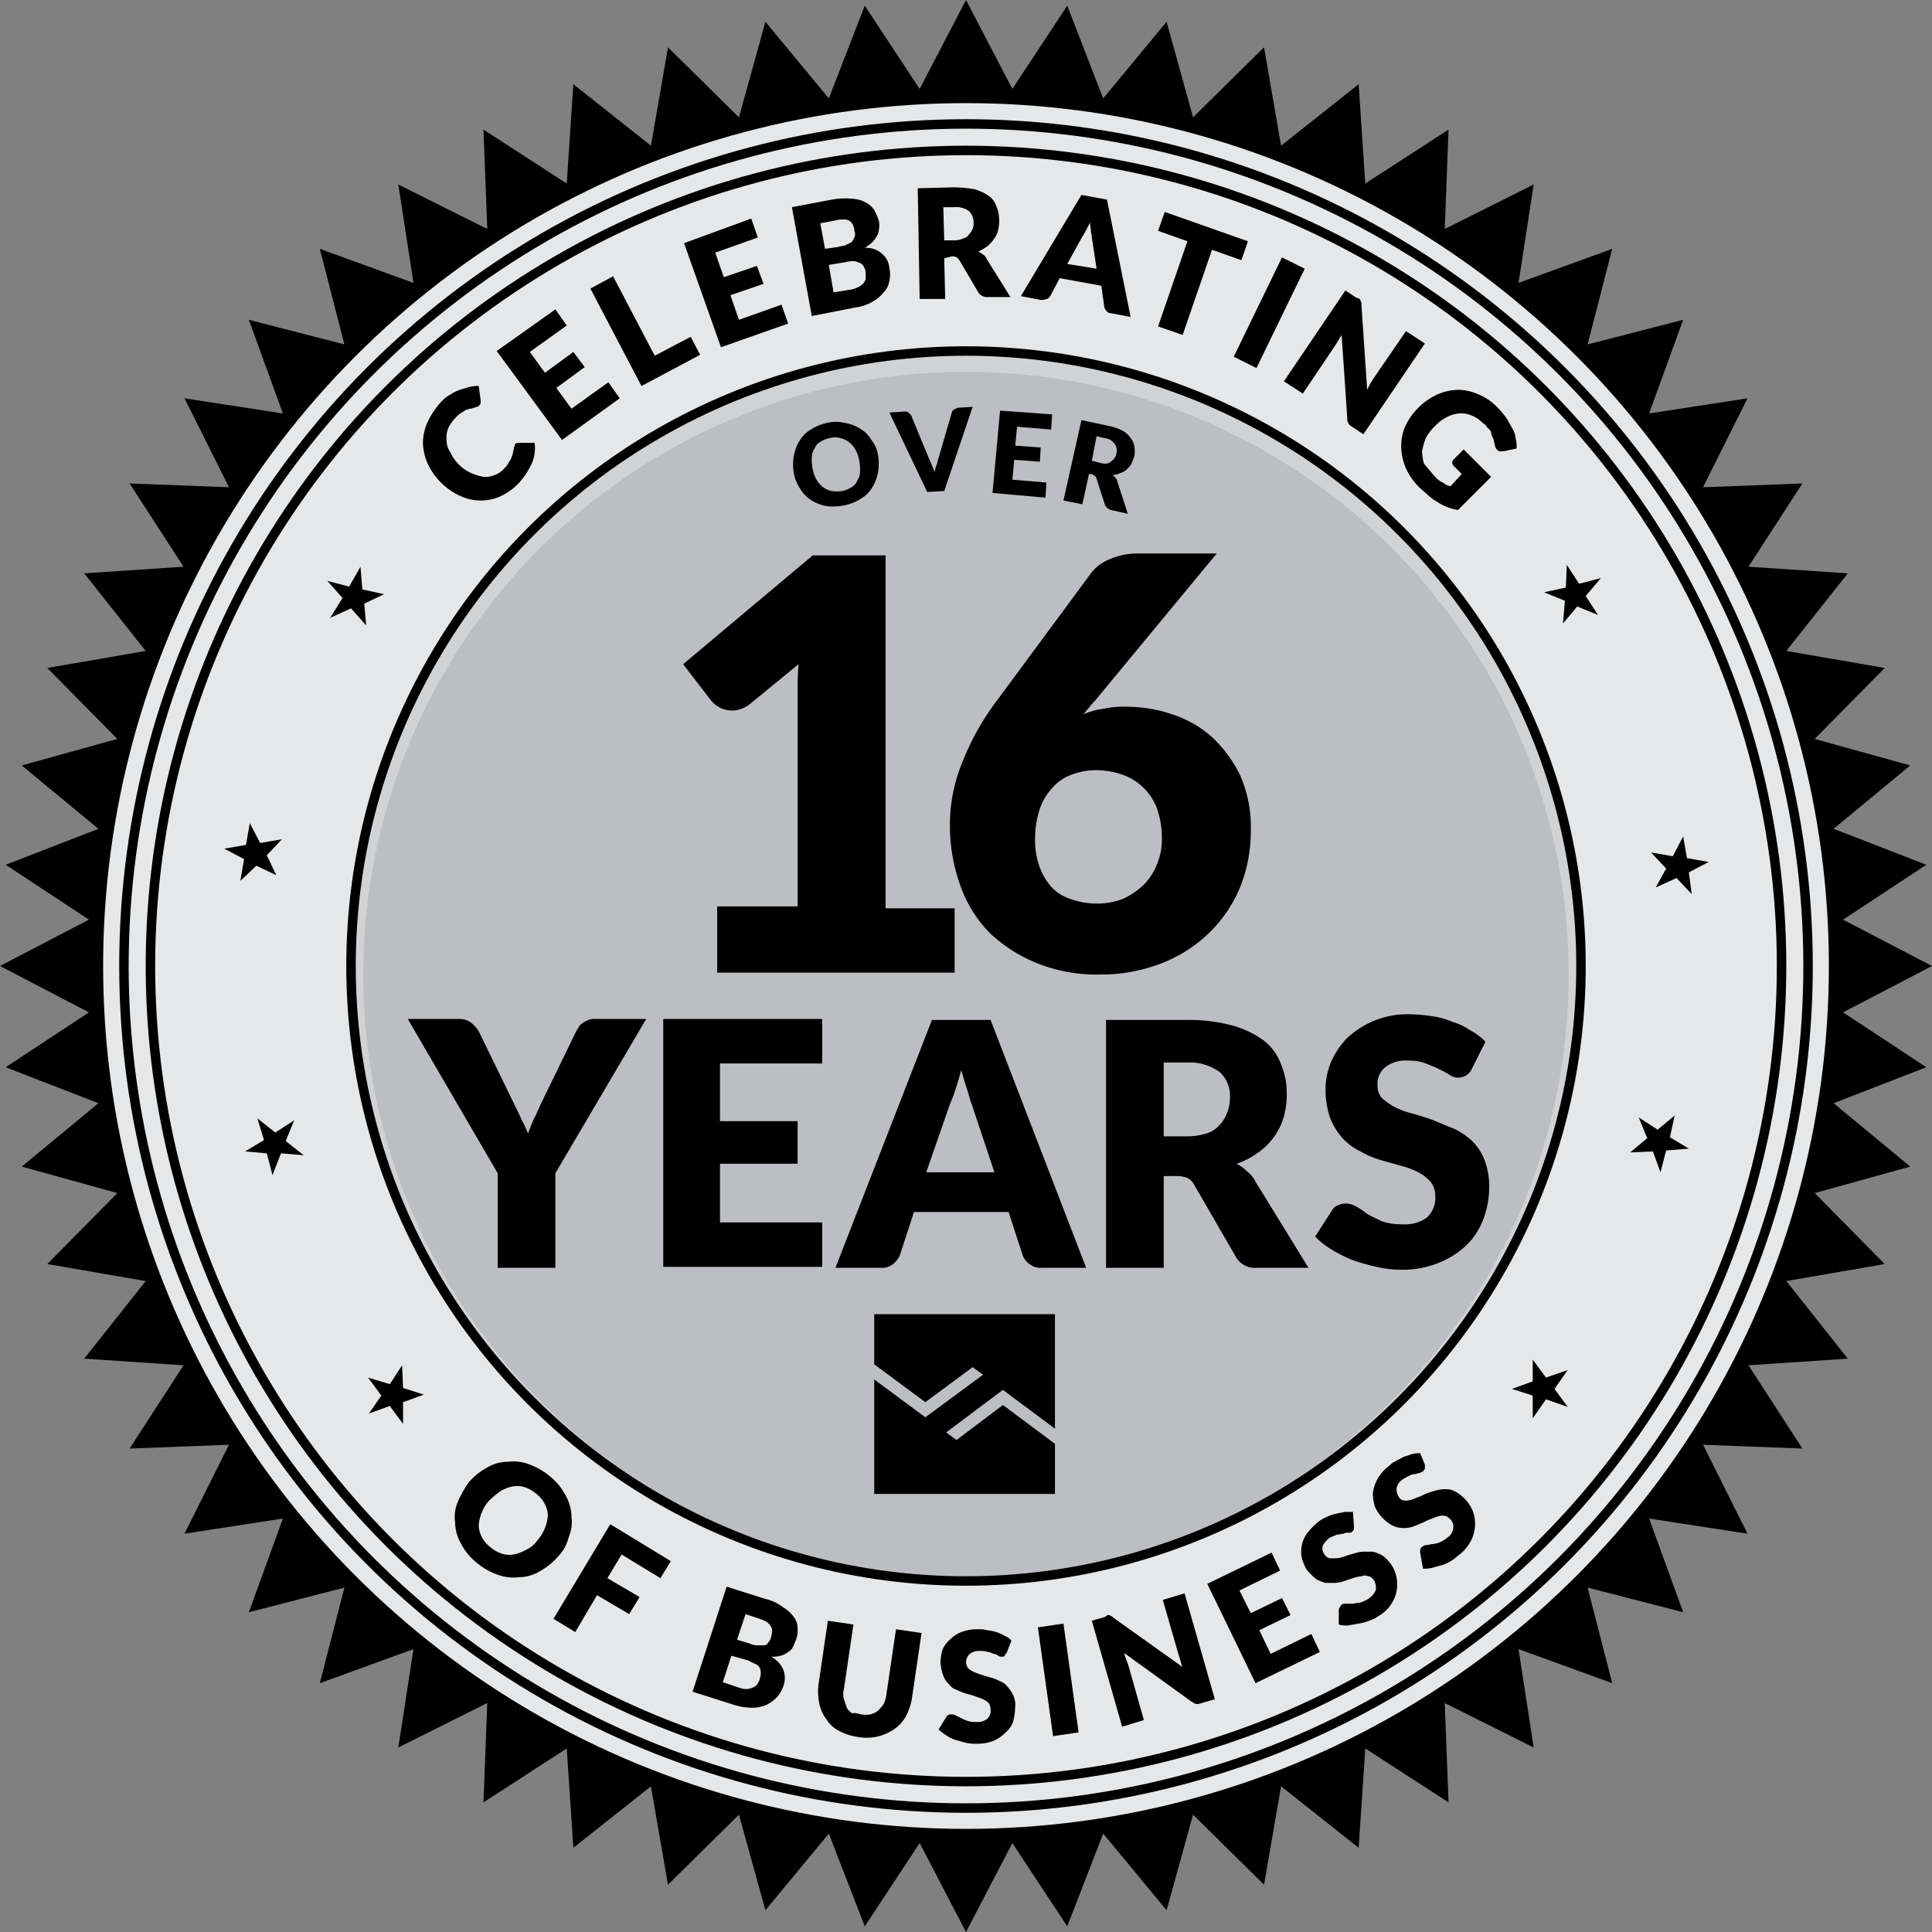 <svg xmlns="http://www.w3.org/2000/svg" xmlns:xlink="http://www.w3.org/1999/xlink" width="204.199" height="204.199" viewBox="0 0 204.199 204.199">
  <rect x="0" y="0" width="204.199" height="204.199" fill="#808080" stroke="none"/>
  <defs>
    <linearGradient id="linear-gradient" x1="9.776" y1="-8.684" x2="9.776" y2="-7.684" gradientUnits="objectBoundingBox">
      <stop offset="0" stop-color="#fff"/>
      <stop offset="0.496" stop-color="#bcbec0"/>
      <stop offset="1" stop-color="#e6e7e8"/>
    </linearGradient>
    <linearGradient id="linear-gradient-2" x1="13.515" y1="-12.185" x2="13.515" y2="-11.185" gradientUnits="objectBoundingBox">
      <stop offset="0" stop-color="#a7a9ac"/>
      <stop offset="1" stop-color="#d1d2d4"/>
    </linearGradient>
    <clipPath id="clip-path">
      <circle id="Ellipse_954" data-name="Ellipse 954" cx="65" cy="65" r="65" transform="translate(241 331)"/>
    </clipPath>
    <linearGradient id="linear-gradient-3" x1="13.781" y1="-12.433" x2="13.781" y2="-11.433" gradientUnits="objectBoundingBox">
      <stop offset="0" stop-color="#fff"/>
      <stop offset="1" stop-color="#bdbec1"/>
    </linearGradient>
  </defs>
  <g id="Foreground" transform="translate(-203.9 -293.9)">
    <path id="Path_35380" data-name="Path 35380" d="M399.2,437.5l-10.5.7,5.7,8.8-10.5-.4,4.7,9.4-10.4-1.6,3.6,9.9-10.1-2.6,2.6,10.1-9.9-3.6,1.6,10.4-9.4-4.7.4,10.5-8.8-5.7-.7,10.5-8.2-6.5-1.8,10.4-7.5-7.4-2.8,10.1-6.7-8.1-3.8,9.8-5.8-8.8-4.9,9.4-4.9-9.4-5.8,8.8-3.8-9.8-6.7,8.1L282,485.7l-7.5,7.4-1.8-10.4-8.2,6.5-.7-10.5-8.8,5.7.4-10.5-9.4,4.7,1.6-10.4-9.9,3.6,2.6-10.1-10.1,2.6,3.6-9.9L223.4,456l4.7-9.4-10.5.4,5.7-8.8-10.5-.7,6.5-8.2-10.4-1.8,7.4-7.5-10.1-2.8,8.1-6.7-9.8-3.8,8.8-5.8-9.4-4.9,9.4-4.9-8.8-5.8,9.8-3.8-8.1-6.7,10.1-2.8-7.4-7.5,10.4-1.8-6.5-8.2,10.5-.7-5.7-8.8,10.5.4-4.7-9.4,10.4,1.6-3.6-9.9,10.1,2.6-2.6-10.1,9.9,3.6L246,313.4l9.4,4.7-.4-10.5,8.8,5.7.7-10.5,8.2,6.5,1.8-10.4,7.5,7.4,2.8-10.1,6.7,8.1,3.8-9.8,5.8,8.8,4.9-9.4,4.9,9.4,5.8-8.8,3.8,9.8,6.7-8.1,2.8,10.1,7.5-7.4,1.8,10.4,8.2-6.5.7,10.5,8.8-5.7-.4,10.5,9.4-4.7-1.6,10.4,9.9-3.6-2.6,10.1,10.1-2.6-3.6,9.9,10.4-1.6-4.7,9.4,10.5-.4-5.7,8.8,10.5.7-6.5,8.2,10.4,1.8-7.4,7.5,10.1,2.8-8.1,6.7,9.8,3.8-8.8,5.8,9.4,4.9-9.4,4.9,8.8,5.8-9.8,3.8,8.1,6.7L395.7,420l7.4,7.5-10.4,1.8Z" fill-rule="evenodd"/>
    <circle id="Ellipse_950" data-name="Ellipse 950" cx="91.2" cy="91.2" r="91.2" transform="translate(214.8 304.8)" fill="url(#linear-gradient)"/>
    <circle id="Ellipse_951" data-name="Ellipse 951" cx="89" cy="89" r="89" transform="translate(217 307)" fill="none" stroke="#000" stroke-miterlimit="3.864" stroke-width="1"/>
    <circle id="Ellipse_952" data-name="Ellipse 952" cx="86.2" cy="86.2" r="86.2" transform="translate(219.8 309.8)" fill="none" stroke="#000" stroke-miterlimit="3.864" stroke-width="1"/>
    <g id="Group_48552" data-name="Group 48552">
      <circle id="Ellipse_953" data-name="Ellipse 953" cx="65" cy="65" r="65" transform="translate(241 331)" fill="url(#linear-gradient-2)"/>
      <g id="Group_48551" data-name="Group 48551" clip-path="url(#clip-path)">
        <path id="Path_35381" data-name="Path 35381" d="M242.3,396.9A63.7,63.7,0,1,1,306,460.6,63.675,63.675,0,0,1,242.3,396.9Z" fill-rule="evenodd" fill="url(#linear-gradient-3)"/>
      </g>
      <circle id="Ellipse_955" data-name="Ellipse 955" cx="65" cy="65" r="65" transform="translate(241 331)" fill="none" stroke="#000" stroke-miterlimit="3.864" stroke-width="1"/>
    </g>
    <path id="Path_35382" data-name="Path 35382" d="M369.1,359.8l.2-2.4-2.2-.9,2.3-.5.1-2.4,1.3,2,2.3-.6-1.6,1.9,1.3,2-2.2-.9Z" fill-rule="evenodd"/>
    <path id="Path_35383" data-name="Path 35383" d="M378.9,387.7l1.1-2-1.6-1.7,2.3.4,1.1-2.1.4,2.3,2.3.4-2.1,1.1.3,2.3-1.6-1.7Z" fill-rule="evenodd"/>
    <path id="Path_35384" data-name="Path 35384" d="M376.2,415.7l1.8-1.5-.9-2.2,2,1.3,1.8-1.5-.5,2.3,2,1.2-2.4.2-.6,2.3-.8-2.2Z" fill-rule="evenodd"/>
    <path id="Path_35385" data-name="Path 35385" d="M363.7,440.7l2.2-.8v-2.3l1.4,1.9,2.3-.8-1.4,2,1.4,1.9-2.3-.8-1.4,2v-2.4Z" fill-rule="evenodd"/>
    <path id="Path_35386" data-name="Path 35386" d="M246.4,438.2l.1,2.4,2.2.7-2.2.8v2.3l-1.4-1.9-2.2.8,1.3-1.9-1.4-1.9,2.3.7Z" fill-rule="evenodd"/>
    <path id="Path_35387" data-name="Path 35387" d="M235,412.3l-.9,2.2L236,416l-2.4-.2-.9,2.3-.6-2.3-2.3-.2,2-1.2-.7-2.3,1.9,1.5Z" fill-rule="evenodd"/>
    <path id="Path_35388" data-name="Path 35388" d="M233.7,382.6l-1.6,1.7,1,2.1-2.1-1-1.7,1.6.4-2.3-2.1-1.1,2.3-.4.4-2.3,1.1,2.1Z" fill-rule="evenodd"/>
    <path id="Path_35389" data-name="Path 35389" d="M244.5,356.7l-2.1,1,.2,2.3-1.6-1.8-2.2,1,1.3-2.1-1.6-1.8,2.3.6,1.2-2.1.2,2.4Z" fill-rule="evenodd"/>
    <g id="Group_48553" data-name="Group 48553">
      <path id="Path_35390" data-name="Path 35390" d="M279.7,389.7h8.5V367.5c0-1.1,0-2.2.1-3.4l-5,4.1a3.329,3.329,0,0,1-1,.6,2.92,2.92,0,0,1-.9.2,3.194,3.194,0,0,1-1.4-.3,3.514,3.514,0,0,1-.9-.7l-3-3.9,13.7-11.5h7.7v37.3h7.3v6.8H279.7v-7Z"/>
      <path id="Path_35391" data-name="Path 35391" d="M323.1,368.6a14.961,14.961,0,0,1,4.7.8,11.771,11.771,0,0,1,4.2,2.4,14.027,14.027,0,0,1,3,4.1,13.522,13.522,0,0,1,1.1,5.9,15.754,15.754,0,0,1-1.1,5.8,14.428,14.428,0,0,1-3.2,4.8,14.973,14.973,0,0,1-5.1,3.3,17.617,17.617,0,0,1-6.6,1.2,16.9,16.9,0,0,1-6.6-1.2,15.9,15.9,0,0,1-5-3.2,13.6,13.6,0,0,1-3.1-5,18.676,18.676,0,0,1-1.1-6.4,17.241,17.241,0,0,1,1.3-6.6,27.436,27.436,0,0,1,3.7-6.6l9.9-13.4a4.584,4.584,0,0,1,2-1.5,7.306,7.306,0,0,1,3-.6h8.3L319.6,368a4.349,4.349,0,0,0-.6.7c-.2.2-.4.5-.6.7a7.945,7.945,0,0,1,2.2-.6A10.144,10.144,0,0,1,323.1,368.6Zm-9.8,13.8a8.475,8.475,0,0,0,.4,2.9,6.6,6.6,0,0,0,1.2,2.2,4.581,4.581,0,0,0,2.1,1.4,8.362,8.362,0,0,0,2.9.5,7.635,7.635,0,0,0,2.7-.5,8.554,8.554,0,0,0,2.2-1.5,6.355,6.355,0,0,0,1.4-2.2,6.632,6.632,0,0,0,.5-2.8,9.427,9.427,0,0,0-.5-3,6.01,6.01,0,0,0-3.6-3.6,8.808,8.808,0,0,0-2.9-.5,7.512,7.512,0,0,0-2.6.5,4.831,4.831,0,0,0-2,1.4,6.113,6.113,0,0,0-1.3,2.2A9.928,9.928,0,0,0,313.3,382.4Z"/>
    </g>
    <g id="Group_48554" data-name="Group 48554">
      <path id="Path_35392" data-name="Path 35392" d="M262.6,417.9v10h-6.1v-10L247,401.6h5.4a2.01,2.01,0,0,1,1.3.4,3.45,3.45,0,0,1,.8.9l3.7,7.6c.3.6.6,1.2.8,1.7a10.1,10.1,0,0,1,.7,1.5l.6-1.5c.3-.5.5-1.1.8-1.7l3.7-7.6c.1-.2.2-.3.3-.5s.3-.3.4-.4a3.327,3.327,0,0,1,.6-.3,1.483,1.483,0,0,1,.7-.1h5.4Z"/>
      <path id="Path_35393" data-name="Path 35393" d="M290.8,401.6v4.7H280v6.1h8.2v4.5H280v6.2h10.8v4.7H274V401.6h16.8Z"/>
      <path id="Path_35394" data-name="Path 35394" d="M318.7,427.9H314a1.844,1.844,0,0,1-1.3-.4,2.016,2.016,0,0,1-.7-.9l-1.5-4.6h-10l-1.5,4.6a2.757,2.757,0,0,1-.7.9,1.844,1.844,0,0,1-1.3.4h-4.8l10.2-26.2h6.2Zm-16.9-10.1H309l-2.4-7.2c-.2-.5-.3-1-.5-1.6s-.4-1.3-.6-2c-.2.7-.4,1.4-.6,2a13.779,13.779,0,0,1-.6,1.6Z"/>
      <path id="Path_35395" data-name="Path 35395" d="M326.9,418.2v9.7h-6.1V401.7h8.5a17.749,17.749,0,0,1,4.9.6,10.148,10.148,0,0,1,3.3,1.6,5.552,5.552,0,0,1,1.8,2.5,7.791,7.791,0,0,1,.6,3.1,8.752,8.752,0,0,1-.3,2.4,6.97,6.97,0,0,1-2.7,3.8,8.36,8.36,0,0,1-2.3,1.2,4.441,4.441,0,0,1,1.1.8,3.126,3.126,0,0,1,.9,1.1l5.6,9.1h-5.5a2.3,2.3,0,0,1-2.2-1.2l-4.4-7.6a1.576,1.576,0,0,0-.7-.7,3.087,3.087,0,0,0-1.1-.2Zm0-4.2h2.4a6.649,6.649,0,0,0,2.1-.3,2.845,2.845,0,0,0,1.4-.9,3.528,3.528,0,0,0,.8-1.3,4.145,4.145,0,0,0,.3-1.6,3.387,3.387,0,0,0-1.1-2.7,5.408,5.408,0,0,0-3.5-1h-2.4V414Z"/>
      <path id="Path_35396" data-name="Path 35396" d="M359.4,407a1.7,1.7,0,0,1-.6.6,1.884,1.884,0,0,1-.8.2,1.613,1.613,0,0,1-.9-.3,10.907,10.907,0,0,0-1.1-.6c-.4-.2-.9-.4-1.4-.6a4.844,4.844,0,0,0-1.8-.3,3.56,3.56,0,0,0-2.5.7,2.319,2.319,0,0,0-.8,2,1.9,1.9,0,0,0,.5,1.3,7.3,7.3,0,0,0,1.3.9,8.391,8.391,0,0,0,1.9.7c.7.2,1.4.4,2.2.7.7.3,1.4.6,2.2.9a8.015,8.015,0,0,1,1.9,1.3,5.778,5.778,0,0,1,1.3,2,7.782,7.782,0,0,1,.5,2.8,9.737,9.737,0,0,1-.6,3.4,7.5,7.5,0,0,1-1.8,2.8,9.067,9.067,0,0,1-3,1.9,10.187,10.187,0,0,1-4,.7,11.343,11.343,0,0,1-2.5-.3,23.346,23.346,0,0,1-2.5-.7,15.054,15.054,0,0,1-2.2-1.1,8.621,8.621,0,0,1-1.8-1.4l1.8-2.8a1.024,1.024,0,0,1,.6-.5,1.884,1.884,0,0,1,.8-.2,2.28,2.28,0,0,1,1.1.3,8.345,8.345,0,0,1,1.2.8c.5.3,1,.5,1.6.8a6.648,6.648,0,0,0,2.1.3,4.023,4.023,0,0,0,2.6-.7,2.869,2.869,0,0,0,.9-2.3,2.456,2.456,0,0,0-.5-1.5,4.485,4.485,0,0,0-1.3-1,8.391,8.391,0,0,0-1.9-.7l-2.1-.6a9.494,9.494,0,0,1-2.1-.9,6.222,6.222,0,0,1-1.9-1.4,7.434,7.434,0,0,1-1.3-2.1,9.139,9.139,0,0,1-.5-3.1,7.534,7.534,0,0,1,.6-2.9,8.518,8.518,0,0,1,1.7-2.5,9.3,9.3,0,0,1,6.6-2.5,16.412,16.412,0,0,1,2.3.2,7.945,7.945,0,0,1,2.2.6,6.633,6.633,0,0,1,1.9.9,6.1,6.1,0,0,1,1.6,1.2Z"/>
    </g>
    <g id="Group_48555" data-name="Group 48555">
      <path id="Path_35397" data-name="Path 35397" d="M258.4,340.8a.349.349,0,0,1,.2-.1h1.8a4.086,4.086,0,0,1-.3,2.2,8.532,8.532,0,0,1-1.4,2.1,6.606,6.606,0,0,1-2,1.4,5.223,5.223,0,0,1-2.1.4,5.375,5.375,0,0,1-2.1-.5,7.024,7.024,0,0,1-3.4-3.4,5.852,5.852,0,0,1-.5-2.2,5.45,5.45,0,0,1,.5-2.2,8.533,8.533,0,0,1,1.4-2.1,3.915,3.915,0,0,1,1-.8,4.671,4.671,0,0,1,1-.5c.3-.1.7-.2,1-.3a3.4,3.4,0,0,1,1-.1l.2,1.5v.3c0,.1-.1.2-.2.3s-.1.1-.2.1-.2.1-.3.1-.2.1-.4.1c-.1,0-.3.1-.4.1-.2.1-.3.2-.5.3a2.652,2.652,0,0,0-.6.5,4.44,4.44,0,0,0-.8,1.1,2.745,2.745,0,0,0-.2,1.3,2.2,2.2,0,0,0,.4,1.3,4.419,4.419,0,0,0,2.2,2.2,6.468,6.468,0,0,0,1.3.4,2.537,2.537,0,0,0,1.2-.2,2.286,2.286,0,0,0,1-.7,1.755,1.755,0,0,0,.4-.5c.1-.2.2-.3.3-.5s.1-.3.2-.5c0-.2.1-.4.1-.6,0-.1,0-.2.1-.2C258.3,340.9,258.3,340.8,258.4,340.8Z"/>
      <path id="Path_35398" data-name="Path 35398" d="M262.6,326.6l1.2,1.7-3.9,2.8,1.6,2.2,3-2.2,1.2,1.6-3,2.2,1.6,2.2,3.9-2.8,1.2,1.7-6.1,4.4-6.9-9.4Z"/>
      <path id="Path_35399" data-name="Path 35399" d="M273.1,331.5l3.8-2,1,1.9-6.2,3.3-5.4-10.3,2.4-1.3Z"/>
      <path id="Path_35400" data-name="Path 35400" d="M283.3,317l.7,2-4.5,1.6.9,2.6,3.5-1.2.7,1.9-3.5,1.2.9,2.6,4.5-1.6.7,2-7.1,2.5-3.9-11Z"/>
      <path id="Path_35401" data-name="Path 35401" d="M289.7,327.3l-2.1-11.5,4.2-.8a7.736,7.736,0,0,1,2.1-.1,3.313,3.313,0,0,1,1.5.4,2.361,2.361,0,0,1,.9.8,6.116,6.116,0,0,1,.5,1.2,2.152,2.152,0,0,1,0,.8,1.445,1.445,0,0,1-.2.7,3.039,3.039,0,0,1-.5.7,5.548,5.548,0,0,1-.8.6,2.445,2.445,0,0,1,1.8.6,2.195,2.195,0,0,1,.8,1.5,3.3,3.3,0,0,1,0,1.4,2.281,2.281,0,0,1-.6,1.2,4,4,0,0,1-1.2,1,4.78,4.78,0,0,1-1.8.6Zm1.4-7.1,1.4-.2c.3-.1.6-.1.8-.2l.6-.3a2.185,2.185,0,0,0,.3-.5.846.846,0,0,0,0-.7,1.445,1.445,0,0,0-.2-.7.781.781,0,0,0-.4-.4,1.268,1.268,0,0,0-.6-.1,2.485,2.485,0,0,0-.8.1l-1.6.3Zm.4,1.7.5,2.9,1.9-.3a3.386,3.386,0,0,0,.8-.3,2.181,2.181,0,0,0,.5-.4c.1-.2.2-.3.2-.5v-.6a1.421,1.421,0,0,0-.2-.6.781.781,0,0,0-.4-.4,4.169,4.169,0,0,0-.6-.2,3.444,3.444,0,0,0-.9.1Z"/>
      <path id="Path_35402" data-name="Path 35402" d="M303.7,321.2l.1,4.3h-2.7l-.2-11.7,3.8-.1a13.785,13.785,0,0,1,2.2.2,5.225,5.225,0,0,1,1.5.7,2.1,2.1,0,0,1,.8,1.1,3.194,3.194,0,0,1,.3,1.4,4.1,4.1,0,0,1-.1,1.1,2.471,2.471,0,0,1-.4.9,5.008,5.008,0,0,1-.7.8,8.794,8.794,0,0,1-1,.6,2.187,2.187,0,0,1,.5.3,1,1,0,0,1,.4.5l2.5,4h-2.4a1.1,1.1,0,0,1-1-.5l-2-3.4c-.1-.1-.2-.3-.3-.3a.749.749,0,0,0-.5-.1Zm0-1.9h1.1a2,2,0,0,0,.9-.2.918.918,0,0,0,.6-.4,2.092,2.092,0,0,0,.4-.6,1.7,1.7,0,0,0,.1-.7,1.656,1.656,0,0,0-.5-1.2,2.364,2.364,0,0,0-1.6-.4h-1.1Z"/>
      <path id="Path_35403" data-name="Path 35403" d="M323.4,327.4l-2.1-.4a.55.55,0,0,1-.5-.3.764.764,0,0,1-.2-.5l-.3-2.1-4.4-.8-1,1.9c-.1.1-.2.3-.4.3a1.268,1.268,0,0,1-.6.1l-2.1-.4,6.4-10.7,2.7.5Zm-6.7-5.6,3.1.5-.5-3.3c0-.2-.1-.5-.1-.7,0-.3-.1-.6-.1-.9a5.937,5.937,0,0,1-.4.8,4.349,4.349,0,0,1-.4.7Z"/>
      <path id="Path_35404" data-name="Path 35404" d="M335.8,319.4l-.7,2-3.1-1.1-3.1,9-2.6-.9,3.1-9-3.1-1.1.7-2Z"/>
      <path id="Path_35405" data-name="Path 35405" d="M336.7,332.8l-2.4-1.2,5.1-10.5,2.4,1.2Z"/>
      <path id="Path_35406" data-name="Path 35406" d="M347.6,325.5c.1.1.1.1.1.2s.1.1.1.2v.3l.6,8.9.3-.6c.1-.2.2-.3.3-.5l3.5-5.1,2,1.3-6.5,9.6-1.2-.8a.781.781,0,0,1-.4-.4.749.749,0,0,1-.1-.5l-.6-8.8c-.1.2-.2.3-.3.5s-.2.3-.3.5l-3.5,5.2-2-1.3,6.5-9.6,1.2.8A.438.438,0,0,1,347.6,325.5Z"/>
      <path id="Path_35407" data-name="Path 35407" d="M355.6,344.3a2.1,2.1,0,0,0,.8.6,2.01,2.01,0,0,0,.8.4l1.2-1.3-.8-.8a.52.52,0,0,1-.2-.4.367.367,0,0,1,.1-.3l1.1-1.1,2.9,2.9-3.5,3.5a4.509,4.509,0,0,1-1.1-.3,4.671,4.671,0,0,1-1-.5,6.07,6.07,0,0,1-1-.7c-.3-.3-.7-.6-1-.9a6.606,6.606,0,0,1-1.4-2,5.852,5.852,0,0,1-.5-2.2,5.382,5.382,0,0,1,.4-2.2,7.024,7.024,0,0,1,3.4-3.4,5.852,5.852,0,0,1,2.2-.5,5.45,5.45,0,0,1,2.2.5,5.848,5.848,0,0,1,2.1,1.5,10.627,10.627,0,0,1,.9,1.1c.2.4.4.7.6,1.1a2.235,2.235,0,0,1,.3,1,3.4,3.4,0,0,1,.1,1l-1.4.3h-.4c-.1,0-.2-.1-.3-.2a.764.764,0,0,1-.2-.5c-.1-.2-.1-.5-.2-.7a1.421,1.421,0,0,1-.2-.6,1,1,0,0,0-.4-.5,1.2,1.2,0,0,0-.5-.5,3.166,3.166,0,0,0-1.2-.8,2.745,2.745,0,0,0-1.3-.2,3.259,3.259,0,0,0-1.3.4,4.7,4.7,0,0,0-1.2.9,5.669,5.669,0,0,0-1,1.3,7.365,7.365,0,0,0-.4,1.4,5.852,5.852,0,0,0,.2,1.3C355,343.6,355.3,344,355.6,344.3Z"/>
    </g>
    <g id="Group_48556" data-name="Group 48556">
      <path id="Path_35408" data-name="Path 35408" d="M262.8,458.5a7.006,7.006,0,0,1-1.9,1.5,4.282,4.282,0,0,1-2.2.6,4.735,4.735,0,0,1-2.3-.3,7.1,7.1,0,0,1-2.2-1.3,6.155,6.155,0,0,1-1.6-2,4.559,4.559,0,0,1-.6-2.2,4.086,4.086,0,0,1,.3-2.2,11.252,11.252,0,0,1,1.2-2.1,7.005,7.005,0,0,1,1.9-1.5,4.282,4.282,0,0,1,2.2-.6,4.594,4.594,0,0,1,2.3.3,7.1,7.1,0,0,1,2.2,1.3,6.154,6.154,0,0,1,1.6,2,4.559,4.559,0,0,1,.6,2.2,4.219,4.219,0,0,1-.3,2.2A4.451,4.451,0,0,1,262.8,458.5Zm-2.1-1.8a4.422,4.422,0,0,0,1.1-2.6,2.663,2.663,0,0,0-.3-1.2,3.126,3.126,0,0,0-.9-1.1,3.746,3.746,0,0,0-1.2-.7,2.769,2.769,0,0,0-1.3-.1,4.284,4.284,0,0,0-1.3.5,10.592,10.592,0,0,0-1.2,1,4.423,4.423,0,0,0-1.1,2.6,2.663,2.663,0,0,0,.3,1.2,3.126,3.126,0,0,0,.9,1.1,3.746,3.746,0,0,0,1.2.7,2.769,2.769,0,0,0,1.3.1,4.284,4.284,0,0,0,1.3-.5A2.94,2.94,0,0,0,260.7,456.7Z"/>
      <path id="Path_35409" data-name="Path 35409" d="M274.8,458.9l-1.1,1.8-4.1-2.5-1.5,2.5,3.4,2-1.1,1.8-3.4-2-2.3,3.9-2.3-1.4,6-10Z"/>
      <path id="Path_35410" data-name="Path 35410" d="M277.1,472.7l3.6-11.1,4.1,1.3a4.8,4.8,0,0,1,1.9.9,3.644,3.644,0,0,1,1.1,1,1.922,1.922,0,0,1,.4,1.2,2.953,2.953,0,0,1-.2,1.3c-.1.2-.2.5-.3.7a1.2,1.2,0,0,1-.5.5,2.01,2.01,0,0,1-.8.4,3.083,3.083,0,0,1-1,.1,2.853,2.853,0,0,1,1.3,1.4,2.479,2.479,0,0,1,0,1.7,3.458,3.458,0,0,1-.7,1.2,4.44,4.44,0,0,1-1.1.8,4.012,4.012,0,0,1-1.5.3,6.8,6.8,0,0,1-1.9-.3Zm4.1-3.8-.9,2.8,1.8.6a1.794,1.794,0,0,0,1.5-.1.781.781,0,0,0,.4-.4c.1-.2.2-.3.2-.5a1.268,1.268,0,0,0,.1-.6.9.9,0,0,0-.1-.5.781.781,0,0,0-.4-.4,5.9,5.9,0,0,1-.8-.4Zm.6-1.7,1.3.4a2.353,2.353,0,0,0,.8.2h.7a.55.55,0,0,0,.5-.3,1.14,1.14,0,0,0,.3-.6,1.952,1.952,0,0,0,.1-.7.764.764,0,0,0-.2-.5c-.1-.2-.3-.3-.4-.4a4.872,4.872,0,0,0-.7-.3l-1.5-.5Z"/>
      <path id="Path_35411" data-name="Path 35411" d="M294.9,475.1a3.333,3.333,0,0,0,1,0,2.01,2.01,0,0,0,.8-.4,4.349,4.349,0,0,0,.6-.7,3.545,3.545,0,0,0,.3-1.1l1-6.8,2.7.4-1,6.8a6.033,6.033,0,0,1-.6,1.9,4.071,4.071,0,0,1-1.2,1.4,5.305,5.305,0,0,1-1.7.8,4.893,4.893,0,0,1-2.1.1,5.869,5.869,0,0,1-2-.6,3.325,3.325,0,0,1-1.4-1.2,4.465,4.465,0,0,1-.8-1.7,6.559,6.559,0,0,1-.1-2l1-6.8,2.7.4-1,6.8a2.045,2.045,0,0,0,0,1.1l.3.9a1.7,1.7,0,0,0,.6.6C294.2,474.9,294.5,475,294.9,475.1Z"/>
      <path id="Path_35412" data-name="Path 35412" d="M310.3,468.6c-.1.1-.2.2-.2.3a.367.367,0,0,1-.3.1.6.6,0,0,1-.4-.1.764.764,0,0,0-.5-.2,1.421,1.421,0,0,0-.6-.2,1.949,1.949,0,0,0-.8-.1,1.609,1.609,0,0,0-1.1.3,1.268,1.268,0,0,0-.4.9,1.421,1.421,0,0,0,.2.6,2.092,2.092,0,0,0,.6.4,6.886,6.886,0,0,0,.8.3c.3.1.6.2,1,.3a4.179,4.179,0,0,1,1,.4,1.555,1.555,0,0,1,.8.6,3.49,3.49,0,0,1,.6.9,2.345,2.345,0,0,1,.2,1.2,7.719,7.719,0,0,1-.2,1.5,2.55,2.55,0,0,1-.8,1.2,4.276,4.276,0,0,1-1.3.9,4.844,4.844,0,0,1-1.8.3,4.1,4.1,0,0,1-1.1-.1c-.4-.1-.7-.2-1.1-.3a3.128,3.128,0,0,1-1-.5,5.546,5.546,0,0,1-.8-.6l.8-1.3c.1-.1.1-.2.2-.2a.367.367,0,0,1,.3-.1.9.9,0,0,1,.5.1l.6.3a4.872,4.872,0,0,0,.7.3,2.768,2.768,0,0,0,.9.1,1.609,1.609,0,0,0,1.1-.3,1.16,1.16,0,0,0,.4-1,1.445,1.445,0,0,0-.2-.7,2.092,2.092,0,0,0-.6-.4,6.886,6.886,0,0,0-.8-.3c-.3-.1-.6-.2-1-.3a6.9,6.9,0,0,1-1-.4,1.555,1.555,0,0,1-.8-.6,2.034,2.034,0,0,1-.6-.9,4.876,4.876,0,0,1-.3-1.4,5.852,5.852,0,0,1,.2-1.3,2.836,2.836,0,0,1,.8-1.1,3.6,3.6,0,0,1,1.2-.8,4.671,4.671,0,0,1,1.7-.3,3.083,3.083,0,0,1,1,.1,4.549,4.549,0,0,1,1.9.6,1.794,1.794,0,0,1,.7.5Z"/>
      <path id="Path_35413" data-name="Path 35413" d="M317.9,477l-2.7.4-1.6-11.5,2.7-.4Z"/>
      <path id="Path_35414" data-name="Path 35414" d="M320.9,464.6h.2c.1,0,.1,0,.2.1.1,0,.2.1.3.2l7.3,5.2a1.421,1.421,0,0,1-.2-.6c-.1-.2-.1-.4-.2-.6l-1.7-5.9,2.3-.7,3.2,11.2-1.4.4a1.087,1.087,0,0,1-.5.1c-.2,0-.3-.1-.5-.2l-7.2-5.2c.1.2.1.4.2.6s.1.4.2.5l1.7,6-2.3.7-3.2-11.2,1.4-.4C320.8,464.7,320.9,464.7,320.9,464.6Z"/>
      <path id="Path_35415" data-name="Path 35415" d="M338.3,458l.9,1.9-4.3,2.1,1.2,2.4,3.3-1.6.9,1.8-3.3,1.6,1.2,2.5,4.3-2.1.9,1.9-6.8,3.3-5.1-10.5Z"/>
      <path id="Path_35416" data-name="Path 35416" d="M347,455.1v.4c0,.1-.1.2-.2.3s-.2.1-.4.1a.9.9,0,0,0-.5.1c-.2,0-.4.1-.7.1-.2.1-.5.2-.7.3a2.166,2.166,0,0,0-.8.9,1.02,1.02,0,0,0,.2.9,1,1,0,0,0,.5.4h.7a2.92,2.92,0,0,0,.9-.2c.3-.1.6-.2,1-.3a3.553,3.553,0,0,1,1-.2h1a4.18,4.18,0,0,1,1,.4,3.819,3.819,0,0,1,.9.9,3.506,3.506,0,0,1,.6,1.4,3.787,3.787,0,0,1,0,1.5,3.506,3.506,0,0,1-.6,1.4,3.745,3.745,0,0,1-1.3,1.2,3.128,3.128,0,0,1-1,.5,4.508,4.508,0,0,1-1.1.3c-.4.1-.7.1-1.1.2a3.083,3.083,0,0,1-1-.1v-1.5a.367.367,0,0,1,.1-.3c.1-.1.1-.2.2-.3a.749.749,0,0,1,.5-.1h.6c.2,0,.5-.1.8-.1a3.553,3.553,0,0,0,.9-.4,2.166,2.166,0,0,0,.8-.9,1.54,1.54,0,0,0-.2-1.1c-.2-.2-.3-.4-.6-.4a.854.854,0,0,0-.7,0,3.711,3.711,0,0,0-.9.2l-.9.3a3.553,3.553,0,0,1-1,.2h-1a4.18,4.18,0,0,1-1-.4,9.325,9.325,0,0,1-1-1,6.116,6.116,0,0,1-.5-1.2,3.3,3.3,0,0,1,0-1.4,3.1,3.1,0,0,1,.6-1.3,6.789,6.789,0,0,1,1.2-1.2,4.053,4.053,0,0,1,.9-.5,3.178,3.178,0,0,1,.9-.3c.3-.1.6-.1.9-.2h.9Z"/>
      <path id="Path_35417" data-name="Path 35417" d="M354.5,448.7v.4c0,.1-.1.2-.2.3s-.2.1-.4.2c-.2,0-.3.1-.5.1a1.421,1.421,0,0,0-.6.2,5.74,5.74,0,0,0-.7.4,1.365,1.365,0,0,0-.6,1,1.613,1.613,0,0,0,.3.9.713.713,0,0,0,.6.3,1.952,1.952,0,0,0,.7-.1c.3-.1.5-.2.8-.3s.6-.3.9-.4.6-.2,1-.3a3.4,3.4,0,0,1,1-.1,1.93,1.93,0,0,1,1,.3,4.1,4.1,0,0,1,1.8,2.1,3.887,3.887,0,0,1,.2,1.5,4.191,4.191,0,0,1-.4,1.5,4.863,4.863,0,0,1-1.1,1.4c-.3.2-.6.5-.9.7a4.671,4.671,0,0,1-1,.5c-.4.1-.7.2-1.1.3a3.751,3.751,0,0,1-1,.1L354,458v-.3c0-.1.1-.2.2-.3a.764.764,0,0,1,.5-.2c.2,0,.4-.1.6-.1a3.091,3.091,0,0,0,.8-.2,3.508,3.508,0,0,0,.8-.5,1.365,1.365,0,0,0,.6-1,1.1,1.1,0,0,0-.4-1,.864.864,0,0,0-.6-.3,1.7,1.7,0,0,0-.7.1c-.3.1-.5.2-.8.3s-.6.3-.9.4a10.374,10.374,0,0,1-1,.4,3.4,3.4,0,0,1-1,.1,2.608,2.608,0,0,1-1.1-.3,4.36,4.36,0,0,1-1.1-.9,4.13,4.13,0,0,1-.7-1.1,5.852,5.852,0,0,1-.2-1.3,3.708,3.708,0,0,1,.4-1.4,4.5,4.5,0,0,1,1.1-1.4c.3-.2.5-.5.8-.6.3-.2.6-.3.9-.5l.9-.3a2.768,2.768,0,0,1,.9-.1Z"/>
    </g>
    <path id="Path_35418" data-name="Path 35418" d="M296.3,432.8h19.1v12.1l-5.5-4.1-6,4.5,1.1.8,4.9-3.7,5.5,4.1v5.3H296.3V439.7l5.4,4,6.1-4.5-1.1-.8-5,3.7-5.4-4Z"/>
    <g id="Group_48557" data-name="Group 48557">
      <path id="Path_35419" data-name="Path 35419" d="M296.7,342a5.437,5.437,0,0,1,0,1.8,4.418,4.418,0,0,1-.6,1.6,3.447,3.447,0,0,1-1.2,1.2,5.094,5.094,0,0,1-1.7.7,6.229,6.229,0,0,1-1.9.1,4.418,4.418,0,0,1-1.6-.6,3.447,3.447,0,0,1-1.2-1.2,4.356,4.356,0,0,1-.7-1.7,5.437,5.437,0,0,1,0-1.8,4.418,4.418,0,0,1,.6-1.6,3.447,3.447,0,0,1,1.2-1.2,5.094,5.094,0,0,1,1.7-.7,4.061,4.061,0,0,1,1.9,0,4.418,4.418,0,0,1,1.6.6,3.447,3.447,0,0,1,1.2,1.2A3.287,3.287,0,0,1,296.7,342Zm-2,.5a3.583,3.583,0,0,0-.4-1.1,2.7,2.7,0,0,0-.7-.8,2.471,2.471,0,0,0-.9-.4,2.045,2.045,0,0,0-1.1,0,3,3,0,0,0-1,.4,1.344,1.344,0,0,0-.6.7,1.689,1.689,0,0,0-.3,1,4.869,4.869,0,0,0,.1,1.2,3.583,3.583,0,0,0,.4,1.1,2.7,2.7,0,0,0,.7.8,2.471,2.471,0,0,0,.9.4,4.033,4.033,0,0,0,1.1,0,3,3,0,0,0,1-.4,1.344,1.344,0,0,0,.6-.7,1.689,1.689,0,0,0,.3-1A4.871,4.871,0,0,0,294.7,342.5Z"/>
      <path id="Path_35420" data-name="Path 35420" d="M297.9,337.5l1.6-.1c.2,0,.3,0,.4.1l.3.3,1.9,4.6a4.872,4.872,0,0,1,.3.7c.1.2.2.5.3.7a2.353,2.353,0,0,1,.2-.8c.1-.2.1-.5.2-.7l1.4-4.8c0-.1.1-.2.2-.3s.3-.1.4-.2l1.6-.1-3,8.9-1.8.1Z"/>
      <path id="Path_35421" data-name="Path 35421" d="M315.1,337.7l-.1,1.6-3.6-.3-.2,2,2.7.2-.1,1.5-2.7-.2-.2,2.1,3.6.3-.1,1.6-5.6-.5.8-8.7Z"/>
      <path id="Path_35422" data-name="Path 35422" d="M319,344l-.7,3.2-2-.4,1.9-8.5,2.8.6a5.27,5.27,0,0,1,1.5.5,2.361,2.361,0,0,1,.9.8,1.8,1.8,0,0,1,.4.9,3.352,3.352,0,0,1,0,1c-.1.3-.2.5-.3.8a2.651,2.651,0,0,1-.5.6,1.612,1.612,0,0,1-.7.4,1.884,1.884,0,0,1-.8.2l.3.3a.758.758,0,0,1,.2.4l1.1,3.4-1.8-.4a1.024,1.024,0,0,1-.6-.5l-.9-2.8c0-.1-.1-.2-.2-.3s-.2-.1-.3-.2Zm.3-1.4.8.2a1.952,1.952,0,0,0,.7.1.764.764,0,0,0,.5-.2c.1-.1.3-.2.4-.4a.764.764,0,0,0,.2-.5,1.163,1.163,0,0,0-.2-1,1.464,1.464,0,0,0-1.1-.6l-.8-.2Z"/>
    </g>
  </g>
</svg>
